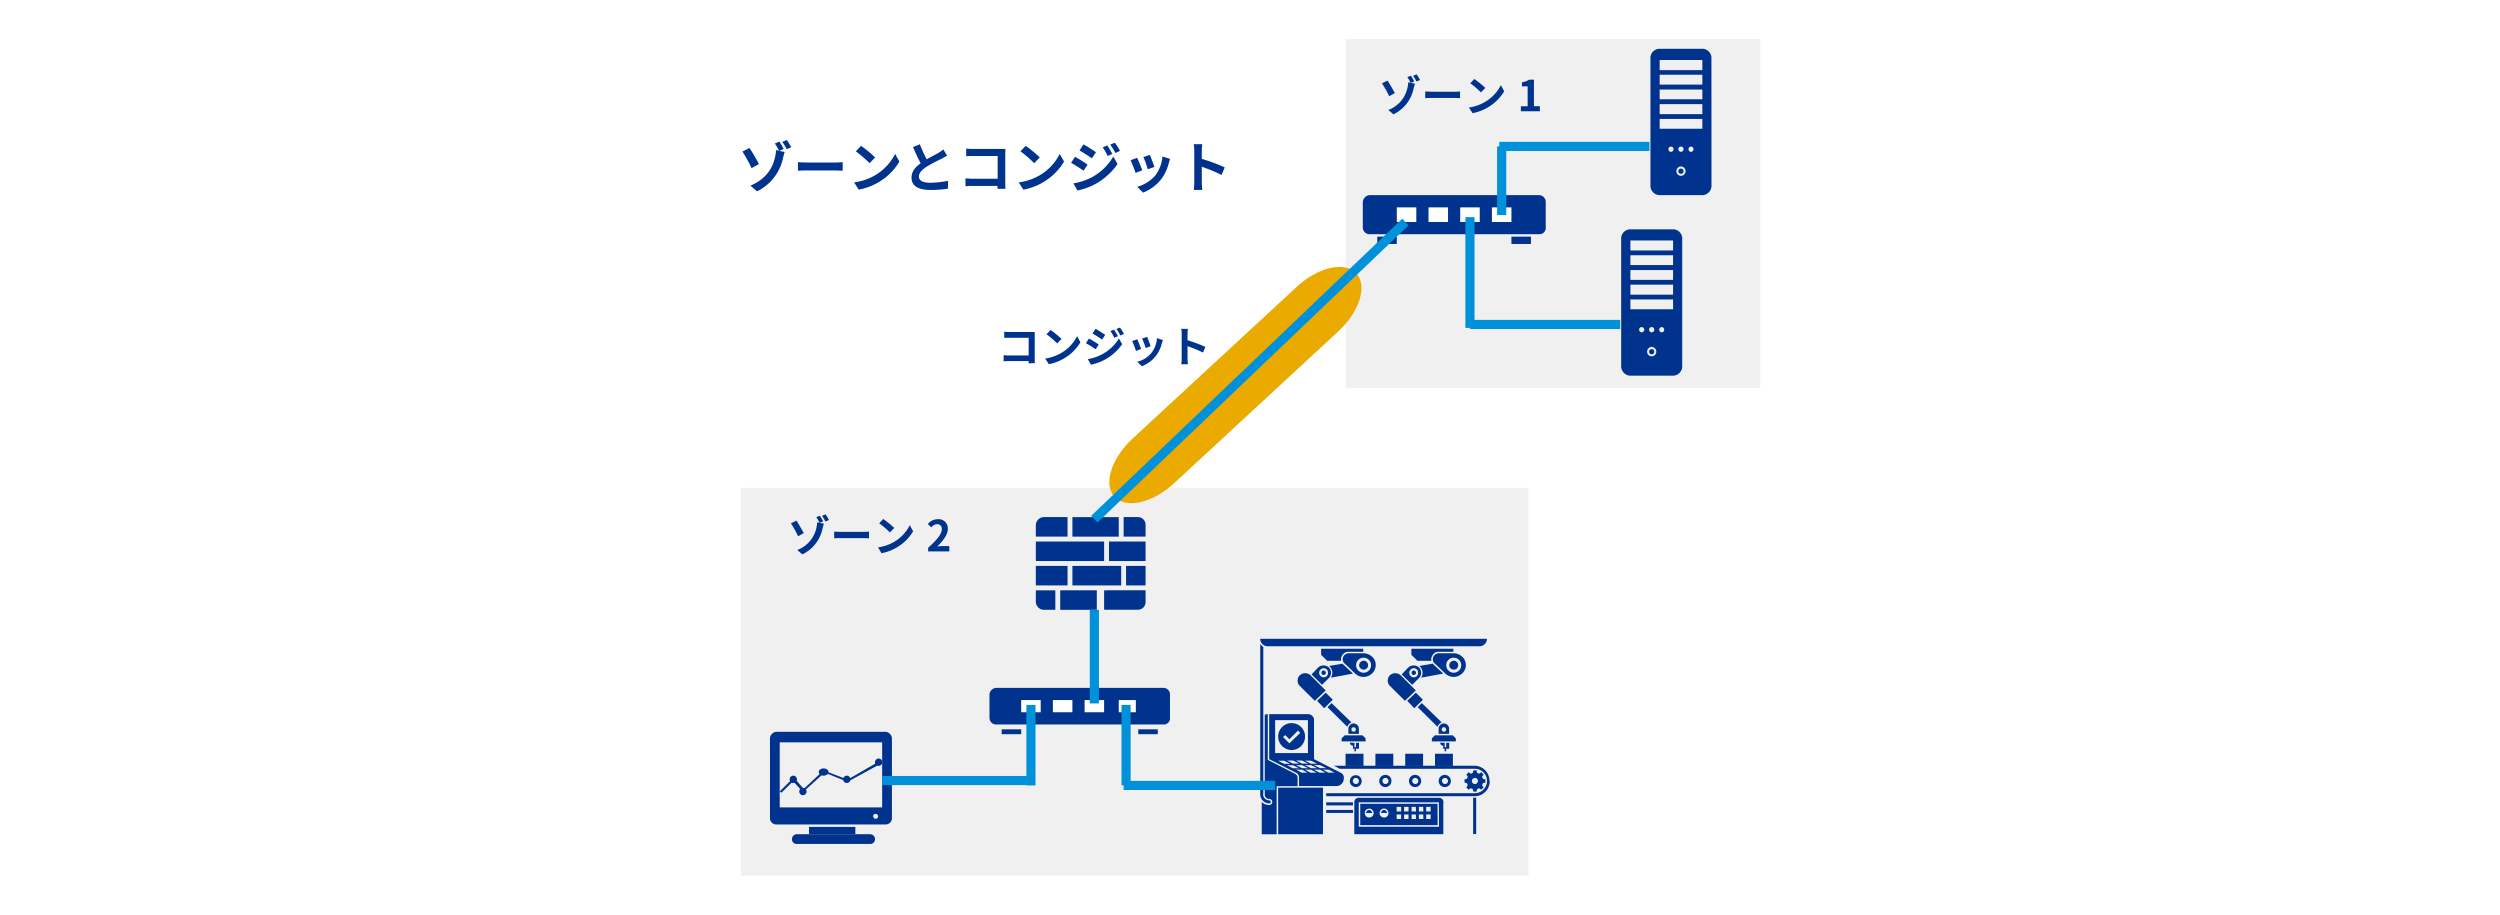 <svg id="レイヤー_1" data-name="レイヤー 1" xmlns="http://www.w3.org/2000/svg" viewBox="0 0 820 300"><defs><style>.cls-1{fill:#fff;}.cls-2{fill:#f0f0f0;}.cls-3{fill:#eaaa00;}.cls-3,.cls-4{fill-rule:evenodd;}.cls-4,.cls-5{fill:#00338d;}.cls-6{fill:none;stroke:#0091da;stroke-miterlimit:8;stroke-width:3px;}</style></defs><rect class="cls-1" width="820" height="300"/><rect class="cls-2" x="242.95" y="160.02" width="258.4" height="127.2"/><rect class="cls-2" x="441.35" y="12.82" width="136" height="114.4"/><path class="cls-3" d="M438.86,108.79,385.1,158.5c-7.05,6.51-15.8,8.5-19.55,4.44s-1.08-12.62,6-19.14l53.77-49.71c7-6.51,15.79-8.5,19.54-4.44s1.09,12.63-6,19.14"/><path class="cls-4" d="M507,74.55a2.07,2.07,0,0,1-2.24,2.27H449.19A2.22,2.22,0,0,1,447,74.55V66.3A2.43,2.43,0,0,1,449.19,64h55.52A2.23,2.23,0,0,1,507,66.3Z"/><rect class="cls-5" x="451.75" y="77.62" width="6.4" height="2.4"/><rect class="cls-5" x="495.75" y="77.62" width="6.4" height="2.4"/><rect class="cls-1" x="458.15" y="68.02" width="6.4" height="4.8"/><rect class="cls-1" x="468.55" y="68.02" width="6.4" height="4.8"/><rect class="cls-1" x="478.95" y="68.02" width="6.4" height="4.8"/><rect class="cls-1" x="489.35" y="68.02" width="6.4" height="4.8"/><path class="cls-4" d="M558.37,39h-14v3.22h14Zm0-4.85h-14v3.28h14Zm0-4.79h-14v3.21h14ZM548.09,48.09a.82.82,0,0,0-.85.86.86.86,0,0,0,.85.86.92.92,0,0,0,.85-.86.87.87,0,0,0-.85-.86m6.59,0a.83.83,0,0,0-.85.86.87.87,0,0,0,.85.86.85.85,0,0,0,.78-.86.81.81,0,0,0-.78-.86m-3.33,0a.82.82,0,0,0-.85.86.85.85,0,1,0,1.7,0,.82.82,0,0,0-.85-.86m0,7.22a.82.82,0,0,0-.85.86.85.85,0,0,0,1.7,0,.82.82,0,0,0-.85-.86m0-.72a1.53,1.53,0,0,0-1.49,1.58,1.49,1.49,0,1,0,3,0,1.53,1.53,0,0,0-1.49-1.58m7-30.07h-14v3.22h14Zm0-4.85h-14V23h14Zm3,41.07A3.11,3.11,0,0,1,558.58,64H544.12a3.11,3.11,0,0,1-2.77-3.28V19.31A3.06,3.06,0,0,1,544.12,16h14.46a3.06,3.06,0,0,1,2.77,3.29Z"/><path class="cls-4" d="M548.77,98.22h-14v3.22h14Zm0-4.85h-14v3.28h14Zm0-4.79h-14v3.21h14Zm-10.28,18.71a.82.82,0,0,0-.85.86.86.86,0,0,0,.85.86.92.92,0,0,0,.85-.86.87.87,0,0,0-.85-.86m6.59,0a.83.83,0,0,0-.85.86.87.87,0,0,0,.85.86.85.85,0,0,0,.78-.86.81.81,0,0,0-.78-.86m-3.33,0a.82.82,0,0,0-.85.86.85.85,0,1,0,1.7,0,.82.82,0,0,0-.85-.86m0,7.22a.82.82,0,0,0-.85.86.85.85,0,1,0,1.7,0,.82.82,0,0,0-.85-.86m0-.72a1.53,1.53,0,0,0-1.49,1.58,1.49,1.49,0,1,0,3,0,1.53,1.53,0,0,0-1.49-1.58m7-30.07h-14v3.22h14Zm0-4.85h-14v3.28h14Zm3,41.07a3.11,3.11,0,0,1-2.77,3.28H534.52a3.11,3.11,0,0,1-2.77-3.28V78.51a3.06,3.06,0,0,1,2.77-3.29H549a3.06,3.06,0,0,1,2.77,3.29Z"/><path class="cls-4" d="M383.75,235.49a2,2,0,0,1-2.21,2.13H326.76a2.15,2.15,0,0,1-2.21-2.13v-7.73a2.34,2.34,0,0,1,2.21-2.14h54.78a2.14,2.14,0,0,1,2.21,2.14Z"/><rect class="cls-5" x="328.55" y="239.22" width="6.4" height="1.6"/><rect class="cls-5" x="373.35" y="239.22" width="6.4" height="1.6"/><rect class="cls-1" x="334.95" y="229.62" width="6.4" height="4"/><rect class="cls-1" x="345.35" y="229.62" width="6.4" height="4"/><rect class="cls-1" x="355.75" y="229.62" width="6.4" height="4"/><rect class="cls-1" x="366.95" y="229.62" width="5.6" height="4"/><rect class="cls-5" x="351.75" y="169.62" width="15.2" height="6.4"/><polygon class="cls-4" points="339.75 184.02 349.72 184.02 351.6 184.02 362.15 184.02 362.15 177.62 339.75 177.62 339.75 184.02"/><rect class="cls-5" x="351.75" y="185.62" width="16" height="6.4"/><rect class="cls-5" x="339.75" y="185.62" width="10.4" height="6.4"/><rect class="cls-5" x="347.75" y="193.62" width="12" height="6.4"/><path class="cls-4" d="M350.15,176v-6.4h-7.73a2.72,2.72,0,0,0-2.67,2.59V176Z"/><path class="cls-4" d="M346.15,193.62h-6.4v3.87a2.71,2.71,0,0,0,2.7,2.53h3.7Z"/><path class="cls-4" d="M362.15,193.62V200h11.09a2.52,2.52,0,0,0,2.51-2.53v-3.87Z"/><rect class="cls-5" x="363.75" y="177.62" width="12" height="6.4"/><path class="cls-4" d="M368.55,176h7.2v-3.81a2.54,2.54,0,0,0-2.49-2.59h-4.71Z"/><rect class="cls-5" x="369.35" y="185.62" width="6.4" height="6.4"/><path class="cls-4" d="M287,275.37a1.55,1.55,0,0,1-1.62,1.45h-24a1.55,1.55,0,0,1-1.62-1.45,1.62,1.62,0,0,1,1.62-1.75h24a1.62,1.62,0,0,1,1.62,1.75"/><rect class="cls-5" x="265.35" y="271.22" width="15.2" height="2.4"/><path class="cls-4" d="M286.42,267.76a.8.8,0,1,0,.8-.8.71.71,0,0,0-.8.8m-30.67-2.94h33.6V243.49h-33.6Zm36.8,3.74a2.06,2.06,0,0,1-2.13,1.86H254.68a2.06,2.06,0,0,1-2.13-1.86v-26.4a2.3,2.3,0,0,1,2.13-2.14h35.74a2.3,2.3,0,0,1,2.13,2.14Z"/><polygon class="cls-4" points="288.55 250.67 277.99 256.45 270.46 253.4 263.39 259.81 260.13 256.24 256.31 260.02 255.75 259.6 260.35 254.98 263.61 258.76 270.13 252.67 277.99 255.72 288.55 249.62 288.55 250.67"/><path class="cls-4" d="M276.55,255.62a1.2,1.2,0,1,1,1.2,1.2,1.2,1.2,0,0,1-1.2-1.2"/><path class="cls-4" d="M287,250a1.2,1.2,0,1,1,1.2,1.2A1.2,1.2,0,0,1,287,250"/><path class="cls-4" d="M268.55,253.22c0-.66.72-1.2,1.6-1.2s1.6.54,1.6,1.2-.72,1.2-1.6,1.2-1.6-.53-1.6-1.2"/><path class="cls-4" d="M262.15,259.62a1.2,1.2,0,1,1,1.2,1.2,1.2,1.2,0,0,1-1.2-1.2"/><path class="cls-4" d="M259,255.62a1.2,1.2,0,1,1,1.2,1.2,1.2,1.2,0,0,1-1.2-1.2"/><path class="cls-4" d="M436.15,218.67c0-.13-.12-.13-.12-.25l4.3-.73.25.25,3.19,3-7.25,1.34a2.91,2.91,0,0,0-.37-3.65m8.11,25v1.46h.49v-1.46h1v1.95h-1v.85h-.49v-.85h-.49v-1a1,1,0,0,1-1-1Zm-1-6.69a2.59,2.59,0,0,0-1.35,1.46l-6.51-6.45,1.35-1.34Zm.73,1.58a.78.78,0,0,0-.73.73.7.7,0,0,0,.73.73.7.7,0,0,0,.74-.73.79.79,0,0,0-.74-.73m0-1.22a1.74,1.74,0,0,1,1.72,1.71v1.7h-3.44V239a1.75,1.75,0,0,1,1.72-1.71m-2.94,3.9-1,1v1h7.86v-1l-1-1ZM432,229.87l2.33,2.43,2.83-2.8-2.34-2.31Zm-5.65-8.4a2.49,2.49,0,0,0,0,3.53l4.91,4.87,3.56-3.41-5-5a2.62,2.62,0,0,0-3.44,0m7.25-.25a.73.73,0,0,0,1,0,.67.67,0,0,0,0-1.09.73.73,0,0,0-1,0,.89.89,0,0,0,0,1.09m-.5-1.58a1.4,1.4,0,0,0,0,2.07,1.42,1.42,0,0,0,2.09,0,1.64,1.64,0,0,0,0-2.07,1.42,1.42,0,0,0-2.09,0m2.71-.73a2.49,2.49,0,0,1,0,3.53l-2.21,2.19-3.44-3.41,2.21-2.31a2.64,2.64,0,0,1,3.44,0m11.42.73a1.41,1.41,0,0,0,1.47-1.46,1.48,1.48,0,0,0-1.47-1.46,1.58,1.58,0,0,0-1.48,1.46,1.49,1.49,0,0,0,1.48,1.46m-2.46-1.46a2.46,2.46,0,1,0,2.46-2.44,2.45,2.45,0,0,0-2.46,2.44m2.46-3.9a4.26,4.26,0,0,1,3.31,1.71,3.78,3.78,0,0,1-1.1,5.35,3.93,3.93,0,0,1-4.92-.36l-3.56-3.41a.26.26,0,0,1-.24-.24,1.93,1.93,0,0,1,.49-2.68,2,2,0,0,1,1.1-.37Zm-6.27-.12a2.43,2.43,0,0,1,1-.36h5.15v-1H433.33v2l2,1.95h4.54a2.67,2.67,0,0,1,1.1-2.56"/><path class="cls-4" d="M465.75,218.67c0-.13-.12-.13-.12-.25l4.3-.73.25.25,3.19,3-7.25,1.34a2.91,2.91,0,0,0-.37-3.65m8.11,25v1.46h.49v-1.46h1v1.95h-1v.85h-.49v-.85h-.49v-1a1,1,0,0,1-1-1Zm-1-6.69a2.59,2.59,0,0,0-1.35,1.46L465,231.94l1.35-1.34Zm.73,1.58a.78.78,0,0,0-.73.73.7.7,0,0,0,.73.73.7.7,0,0,0,.74-.73.79.79,0,0,0-.74-.73m0-1.22a1.74,1.74,0,0,1,1.72,1.71v1.7h-3.44V239a1.75,1.75,0,0,1,1.72-1.71m-2.94,3.9-1,1v1h7.86v-1l-1-1Zm-9.09-11.32,2.33,2.43,2.83-2.8-2.34-2.31Zm-5.65-8.4a2.49,2.49,0,0,0,0,3.53l4.91,4.87,3.56-3.41-5-5a2.62,2.62,0,0,0-3.44,0m7.25-.25a.73.73,0,0,0,1,0,.67.67,0,0,0,0-1.09.73.73,0,0,0-1,0,.89.89,0,0,0,0,1.09m-.5-1.58a1.4,1.4,0,0,0,0,2.07,1.42,1.42,0,0,0,2.09,0,1.64,1.64,0,0,0,0-2.07,1.42,1.42,0,0,0-2.09,0m2.71-.73a2.49,2.49,0,0,1,0,3.53l-2.21,2.19-3.44-3.41,2.21-2.31a2.64,2.64,0,0,1,3.44,0m11.42.73a1.41,1.41,0,0,0,1.47-1.46,1.48,1.48,0,0,0-1.47-1.46,1.58,1.58,0,0,0-1.48,1.46,1.49,1.49,0,0,0,1.48,1.46m-2.46-1.46a2.46,2.46,0,1,0,2.46-2.44,2.45,2.45,0,0,0-2.46,2.44m2.46-3.9a4.26,4.26,0,0,1,3.31,1.71,3.78,3.78,0,0,1-1.1,5.35,3.93,3.93,0,0,1-4.92-.36l-3.56-3.41a.26.26,0,0,1-.24-.24,1.93,1.93,0,0,1,.49-2.68,2,2,0,0,1,1.1-.37Zm-6.27-.12a2.43,2.43,0,0,1,1-.36h5.15v-1H462.93v2l2,1.95h4.54a2.67,2.67,0,0,1,1.1-2.56"/><path class="cls-4" d="M470.68,251.22h5.87v-4h-5.87Zm-9.77,0h5.86v-4h-5.86Zm-9.78,0H457v-4h-5.86Zm-9.78,0h5.87v-4h-5.87Z"/><path class="cls-4" d="M449.08,265.66a1.05,1.05,0,0,0-1,1h1.95a1.06,1.06,0,0,0-1-1m20.22-1h-1.46v1.49h1.46Zm0,2.49h-1.46v1.49h1.46Zm-2.43-2.49H465.4v1.49h1.47Zm0,2.49H465.4v1.49h1.47Zm-2.44-2.49H463v1.49h1.46Zm0,2.49H463v1.49h1.46ZM462,264.66h-1.46v1.49H462Zm0,2.49h-1.46v1.49H462Zm-2.43-2.49h-1.47v1.49h1.47Zm0,2.49h-1.47v1.49h1.47Zm-4.14-.5a1.47,1.47,0,1,0-1.47,1.5,1.42,1.42,0,0,0,1.47-1.5m-4.88,0a1.46,1.46,0,1,0-1.46,1.5,1.42,1.42,0,0,0,1.46-1.5m21,4H446.16v-7H471.5Zm-17.55-5a1.06,1.06,0,0,0-1,1h1.95a1.06,1.06,0,0,0-1-1m18-2.49H445.67v8H472Zm1.46,0v10.45H444.21V263.17a1.42,1.42,0,0,1,1.46-1.49H472a1.42,1.42,0,0,1,1.46,1.49M435,266.65h8.77v-1H435Zm8.77-2.49H435v-1h8.77Zm40-9a1,1,0,1,1-1,1,1.06,1.06,0,0,1,1-1m-3.41.5v1l.85.25c0,.25.12.37.24.62l-.48.75.73.74.73-.5c.24.13.36.25.61.25l.24.87h1l.25-.87c.24,0,.36-.12.61-.25l.73.5.73-.74-.49-.75c.12-.25.25-.37.25-.62l.85-.25v-1l-.85-.25c0-.25-.13-.37-.25-.62l.49-.75-.73-.74-.73.5c-.25-.13-.37-.25-.61-.25l-.25-.87h-1l-.24.87c-.25,0-.37.12-.61.25l-.73-.5-.73.74.48.75c-.12.25-.24.37-.24.62Zm8.28.5a4.94,4.94,0,0,1-4.87,5H435v-1h48.73a4,4,0,0,0,0-8H439.46l-1.95-1h46.17a4.94,4.94,0,0,1,4.87,5m-15.59,0a1,1,0,1,1,1,1,1.06,1.06,0,0,1-1-1m2.92,0a2,2,0,1,0-1.95,2,1.94,1.94,0,0,0,1.95-2m-12.67,0a1,1,0,1,1,1,1,1.06,1.06,0,0,1-1-1m2.93,0a2,2,0,1,0-1.95,2,1.95,1.95,0,0,0,1.95-2m17.05,5.48h1v11.94h-1Zm-39.47-5.48a1,1,0,1,1,1,1,1.06,1.06,0,0,1-1-1m2.92,0a1.95,1.95,0,1,0-1.94,2,1.94,1.94,0,0,0,1.94-2m7.8,1a1,1,0,1,1,1-1,1.06,1.06,0,0,1-1,1m0-3a2,2,0,1,0,1.95,2,1.94,1.94,0,0,0-1.95-2"/><path class="cls-4" d="M437.7,253.44l-1.83-1h-2l1.83,1Zm-2.94,0-1.83-1h-2l1.84,1Zm-2.93,0-1.84-1h-2l1.84,1Zm-2.94,0-1.84-1H425.1l1.83,1ZM426.08,252l-2-1h-2l2,1Zm-4.9-1.48h2l-2-1h-2ZM418.24,247H429V236.21H418.24ZM428,249.5l2,1h2l-2-1Zm2,2.46h2l-2-1h-2Zm-4.89-1,1.95,1h2l-2-1Zm1.95-.5h2l-2-1H425.1Zm-2.93-1h-2l2,1h2Zm8.81,1.48h-2l2,1h2Zm7.83,4.18v.25a2.46,2.46,0,0,1-2.45,2.46H426.08v-2.71a1.73,1.73,0,0,0-1.11-1.72L416.29,249V234.24H429a1.94,1.94,0,0,1,2,2V249l8.69,4.43a1.74,1.74,0,0,1,1.1,1.72m-14.32-14.77-.73-.74-2.82,2.83-1.34-1.35-.74.62,2.08,2.09Zm1.59,1.23a4.41,4.41,0,1,1-4.4-4.43,4.39,4.39,0,0,1,4.4,4.43m-2.44,13.54a1.51,1.51,0,0,0-.86-1.35l-8.93-4.56v-15a2.32,2.32,0,0,0-1,.24v26.1a1.41,1.41,0,0,0,1.47,1.47,1,1,0,1,1,0,2,3.43,3.43,0,0,1-2.45-1v10.58h4.89V257.87h6.86Zm-6.37,18.46h14.69V258.36H419.22Zm-4.89-13V212.21a3.69,3.69,0,0,1-1-1v49.36a3,3,0,0,0,2.94,2.95.49.49,0,1,0,0-1,2,2,0,0,1-2-2m73.42-51a2.46,2.46,0,0,1-2.45,2.46H415.8a2.46,2.46,0,0,1-2.45-2.46Z"/><line class="cls-6" x1="482.15" y1="106.42" x2="531.42" y2="106.42"/><line class="cls-6" x1="482.15" y1="71.22" x2="482.15" y2="107.56"/><line class="cls-6" x1="492.55" y1="48.02" x2="492.55" y2="70.53"/><line class="cls-6" x1="491.75" y1="48.02" x2="541.02" y2="48.02"/><line class="cls-6" x1="460.98" y1="72.82" x2="358.95" y2="170.28"/><line class="cls-6" x1="358.95" y1="200.02" x2="358.95" y2="230.73"/><line class="cls-6" x1="369.35" y1="231.22" x2="369.35" y2="257.6"/><line class="cls-6" x1="368.55" y1="257.62" x2="418.25" y2="257.62"/><line class="cls-6" x1="338.15" y1="231.22" x2="338.15" y2="257.6"/><line class="cls-6" x1="289.35" y1="256.02" x2="339.05" y2="256.02"/><path class="cls-5" d="M246.51,55.15a40.66,40.66,0,0,0-3-5.43l2.32-1.19c.89,1.28,2.43,4,3.1,5.27Zm9.13-5.65,1.73.34c-.2.65-.43,1.55-.52,1.91a15.72,15.72,0,0,1-8.54,11l-2.16-1.86c6.14-2.61,7.55-7,8.11-9.52a10.73,10.73,0,0,0,.27-2.13l1,.2a17.71,17.71,0,0,0-1.38-2.37l1.49-.62a21.28,21.28,0,0,1,1.4,2.42Zm2.45-3.58c.45.65,1.1,1.74,1.44,2.37l-1.49.65a22.9,22.9,0,0,0-1.44-2.41Z"/><path class="cls-5" d="M261.72,53.19c.65.06,2,.11,2.9.11h9.67c.83,0,1.64-.07,2.11-.11V56c-.44,0-1.35-.09-2.11-.09h-9.67c-1,0-2.23,0-2.9.09Z"/><path class="cls-5" d="M287.05,57.48a17.06,17.06,0,0,0,6.55-7L295,53a19.09,19.09,0,0,1-6.66,6.66,19.42,19.42,0,0,1-6.68,2.54l-1.52-2.37A18.74,18.74,0,0,0,287.05,57.48Zm0-5.84-1.84,1.89a36.53,36.53,0,0,0-4.5-3.89l1.7-1.8A37.84,37.84,0,0,1,287.05,51.64Z"/><path class="cls-5" d="M310.65,51.05c-.54.32-1.12.63-1.76,1a55.75,55.75,0,0,0-5,2.65c-1.5,1-2.49,2-2.49,3.24s1.24,2,3.71,2a29.74,29.74,0,0,0,5.83-.64l0,2.57a35.1,35.1,0,0,1-5.73.43c-3.54,0-6.23-1-6.23-4.05,0-2,1.25-3.44,3-4.7-.83-1.53-1.7-3.42-2.51-5.31l2.25-.92a42.59,42.59,0,0,0,2.24,4.94c1.45-.85,3-1.64,3.85-2.11A12.28,12.28,0,0,0,309.41,49Z"/><path class="cls-5" d="M327.17,61.92c0-.28,0-.59,0-.93H319c-.7,0-1.73,0-2.32.11V58.52c.63,0,1.44.11,2.25.11h8.3V51.17h-8.08c-.76,0-1.73,0-2.24.08V48.74a21.52,21.52,0,0,0,2.24.11h9.05l1.59,0c0,.41-.06,1.13-.06,1.65V59.8c0,.63,0,1.58.07,2.12Z"/><path class="cls-5" d="M341.05,57.48a17.06,17.06,0,0,0,6.55-7L349,53a19.09,19.09,0,0,1-6.66,6.66,19.42,19.42,0,0,1-6.68,2.54l-1.52-2.37A18.74,18.74,0,0,0,341.05,57.48Zm0-5.84-1.84,1.89a36.53,36.53,0,0,0-4.5-3.89l1.7-1.8A37.84,37.84,0,0,1,341.05,51.64Z"/><path class="cls-5" d="M356.73,54l-1.32,2c-1-.72-2.9-1.93-4.1-2.58l1.29-2A48.2,48.2,0,0,1,356.73,54Zm1.44,4.11a18.18,18.18,0,0,0,7-6.76l1.39,2.45a21.75,21.75,0,0,1-7.15,6.49,23,23,0,0,1-6,2.21l-1.35-2.36A19.34,19.34,0,0,0,358.17,58.11Zm1.31-8.18-1.33,2c-1-.7-2.88-1.91-4.07-2.57l1.3-2C356.57,48,358.55,49.28,359.48,49.93Zm5.37.56-1.57.67a15.89,15.89,0,0,0-1.58-2.83l1.49-.63A28.88,28.88,0,0,1,364.85,50.49Zm2.52-1-1.53.68a18.19,18.19,0,0,0-1.69-2.73l1.53-.63A24.13,24.13,0,0,1,367.37,49.52Z"/><path class="cls-5" d="M374.66,55.87l-2.2.83a38.33,38.33,0,0,0-1.64-4.16l2.16-.77C373.43,52.69,374.3,54.87,374.66,55.87Zm9.14-3.74c-.21.58-.32.95-.43,1.31a14.51,14.51,0,0,1-2.45,5.28,14,14,0,0,1-6,4.46L373,61.26a12.09,12.09,0,0,0,6-3.77,12.08,12.08,0,0,0,2.28-6.17Zm-5.16,2.63-2.17.75a28.84,28.84,0,0,0-1.45-4l2.14-.71C377.5,51.59,378.38,53.93,378.64,54.76Z"/><path class="cls-5" d="M400.69,57.39a52.09,52.09,0,0,0-6.5-2.69v5.1c0,.52.09,1.78.16,2.5h-2.81a18.86,18.86,0,0,0,.18-2.5V49.46a12.15,12.15,0,0,0-.18-2.17h2.81a20.05,20.05,0,0,0-.16,2.17v2.65a58.19,58.19,0,0,1,7.52,2.79Z"/><path class="cls-5" d="M455.65,31.57a31.36,31.36,0,0,0-2.36-4.23l1.8-.92c.69,1,1.89,3.12,2.41,4.1Zm7.1-4.4,1.35.27c-.15.5-.34,1.2-.41,1.48a12.2,12.2,0,0,1-6.64,8.59l-1.68-1.44a10,10,0,0,0,6.31-7.41,8.25,8.25,0,0,0,.21-1.66l.8.16a13.38,13.38,0,0,0-1.08-1.85l1.16-.48a17.21,17.21,0,0,1,1.09,1.88Zm1.91-2.79c.35.51.85,1.36,1.12,1.85l-1.16.51a15.81,15.81,0,0,0-1.12-1.88Z"/><path class="cls-5" d="M467.48,30c.51,0,1.53.09,2.26.09h7.52c.64,0,1.27-.06,1.64-.09v2.2c-.34,0-1-.07-1.64-.07h-7.52c-.8,0-1.74,0-2.26.07Z"/><path class="cls-5" d="M487.18,33.38a13.32,13.32,0,0,0,5.1-5.45l1.1,2a15,15,0,0,1-5.19,5.19,15.3,15.3,0,0,1-5.19,2l-1.18-1.85A14.53,14.53,0,0,0,487.18,33.38Zm0-4.54-1.43,1.47a28,28,0,0,0-3.5-3l1.32-1.4A29.46,29.46,0,0,1,487.18,28.84Z"/><path class="cls-5" d="M498.84,34.86h2.23V28.31h-1.88V27a6.72,6.72,0,0,0,2.41-.87h1.53v8.7h1.95v1.67h-6.24Z"/><path class="cls-5" d="M337.39,119.17c0-.23,0-.46,0-.73H331c-.55,0-1.34,0-1.81.08v-2c.49,0,1.12.08,1.75.08h6.46v-5.79h-6.29c-.59,0-1.34,0-1.73,0v-2a17,17,0,0,0,1.73.09h7.05l1.23,0c0,.32,0,.88,0,1.29v7.26c0,.49,0,1.23.05,1.65Z"/><path class="cls-5" d="M348.19,115.71a13.29,13.29,0,0,0,5.09-5.45l1.1,2a14.88,14.88,0,0,1-5.19,5.19,15.1,15.1,0,0,1-5.19,2l-1.18-1.85A14.52,14.52,0,0,0,348.19,115.71Zm0-4.54-1.43,1.47a30.39,30.39,0,0,0-3.5-3l1.31-1.4A30.34,30.34,0,0,1,348.19,111.17Z"/><path class="cls-5" d="M360.38,113l-1,1.57c-.8-.56-2.26-1.5-3.2-2l1-1.54C358.12,111.53,359.66,112.5,360.38,113Zm1.12,3.2A14.23,14.23,0,0,0,367,111l1.08,1.9a16.89,16.89,0,0,1-5.56,5,17.86,17.86,0,0,1-4.68,1.73l-1.05-1.84A14.83,14.83,0,0,0,361.5,116.2Zm1-6.36-1,1.54c-.79-.55-2.25-1.48-3.17-2l1-1.54C360.25,108.34,361.79,109.33,362.52,109.84Zm4.18.43-1.22.52a13.54,13.54,0,0,0-1.23-2.2l1.16-.49A24.8,24.8,0,0,1,366.7,110.27Zm2-.75-1.19.53a13.58,13.58,0,0,0-1.32-2.13l1.19-.49A18.86,18.86,0,0,1,368.66,109.52Z"/><path class="cls-5" d="M374.32,114.46l-1.71.65a26.32,26.32,0,0,0-1.27-3.24l1.68-.6C373.37,112,374,113.68,374.32,114.46Zm7.12-2.91c-.17.45-.25.74-.34,1a11.18,11.18,0,0,1-1.9,4.1,10.94,10.94,0,0,1-4.69,3.48l-1.48-1.5a8.24,8.24,0,0,0,6.43-7.73Zm-4,2-1.68.59a24.11,24.11,0,0,0-1.14-3.11l1.67-.54C376.54,111.13,377.22,113,377.42,113.59Z"/><path class="cls-5" d="M394.57,115.64a39.64,39.64,0,0,0-5.06-2.09v4c0,.4.07,1.38.13,1.94h-2.19a13.84,13.84,0,0,0,.14-1.94v-8a9.56,9.56,0,0,0-.14-1.69h2.19a14.34,14.34,0,0,0-.13,1.69v2.06a44.8,44.8,0,0,1,5.86,2.18Z"/><path class="cls-5" d="M261.78,175.9a32,32,0,0,0-2.36-4.23l1.8-.92c.69,1,1.89,3.12,2.41,4.1Zm7.1-4.4,1.35.27c-.15.5-.34,1.2-.41,1.48a12.2,12.2,0,0,1-6.64,8.59l-1.68-1.44a10,10,0,0,0,6.31-7.41,8.17,8.17,0,0,0,.21-1.66l.79.16a13.34,13.34,0,0,0-1.07-1.85l1.16-.48A17.21,17.21,0,0,1,270,171Zm1.91-2.78c.35.5.85,1.35,1.12,1.84l-1.16.51a16.65,16.65,0,0,0-1.12-1.88Z"/><path class="cls-5" d="M273.61,174.38c.51,0,1.53.08,2.26.08h7.52c.64,0,1.27-.06,1.64-.08v2.19c-.34,0-1-.07-1.64-.07h-7.52c-.8,0-1.74,0-2.26.07Z"/><path class="cls-5" d="M293.31,177.71a13.32,13.32,0,0,0,5.1-5.45l1.09,2a14.76,14.76,0,0,1-5.18,5.19,15.07,15.07,0,0,1-5.2,2L288,179.54A14.35,14.35,0,0,0,293.31,177.71Zm0-4.54-1.43,1.47a28.63,28.63,0,0,0-3.5-3l1.32-1.41A29.46,29.46,0,0,1,293.31,173.17Z"/><path class="cls-5" d="M304.43,179.67c2.81-2.52,4.48-4.47,4.48-6.07a1.49,1.49,0,0,0-1.56-1.68,2.68,2.68,0,0,0-1.9,1.07l-1.12-1.12a4.19,4.19,0,0,1,3.29-1.57,3,3,0,0,1,3.26,3.19c0,1.88-1.55,3.9-3.44,5.75a16.59,16.59,0,0,1,1.68-.12h2.25v1.74h-6.94Z"/></svg>